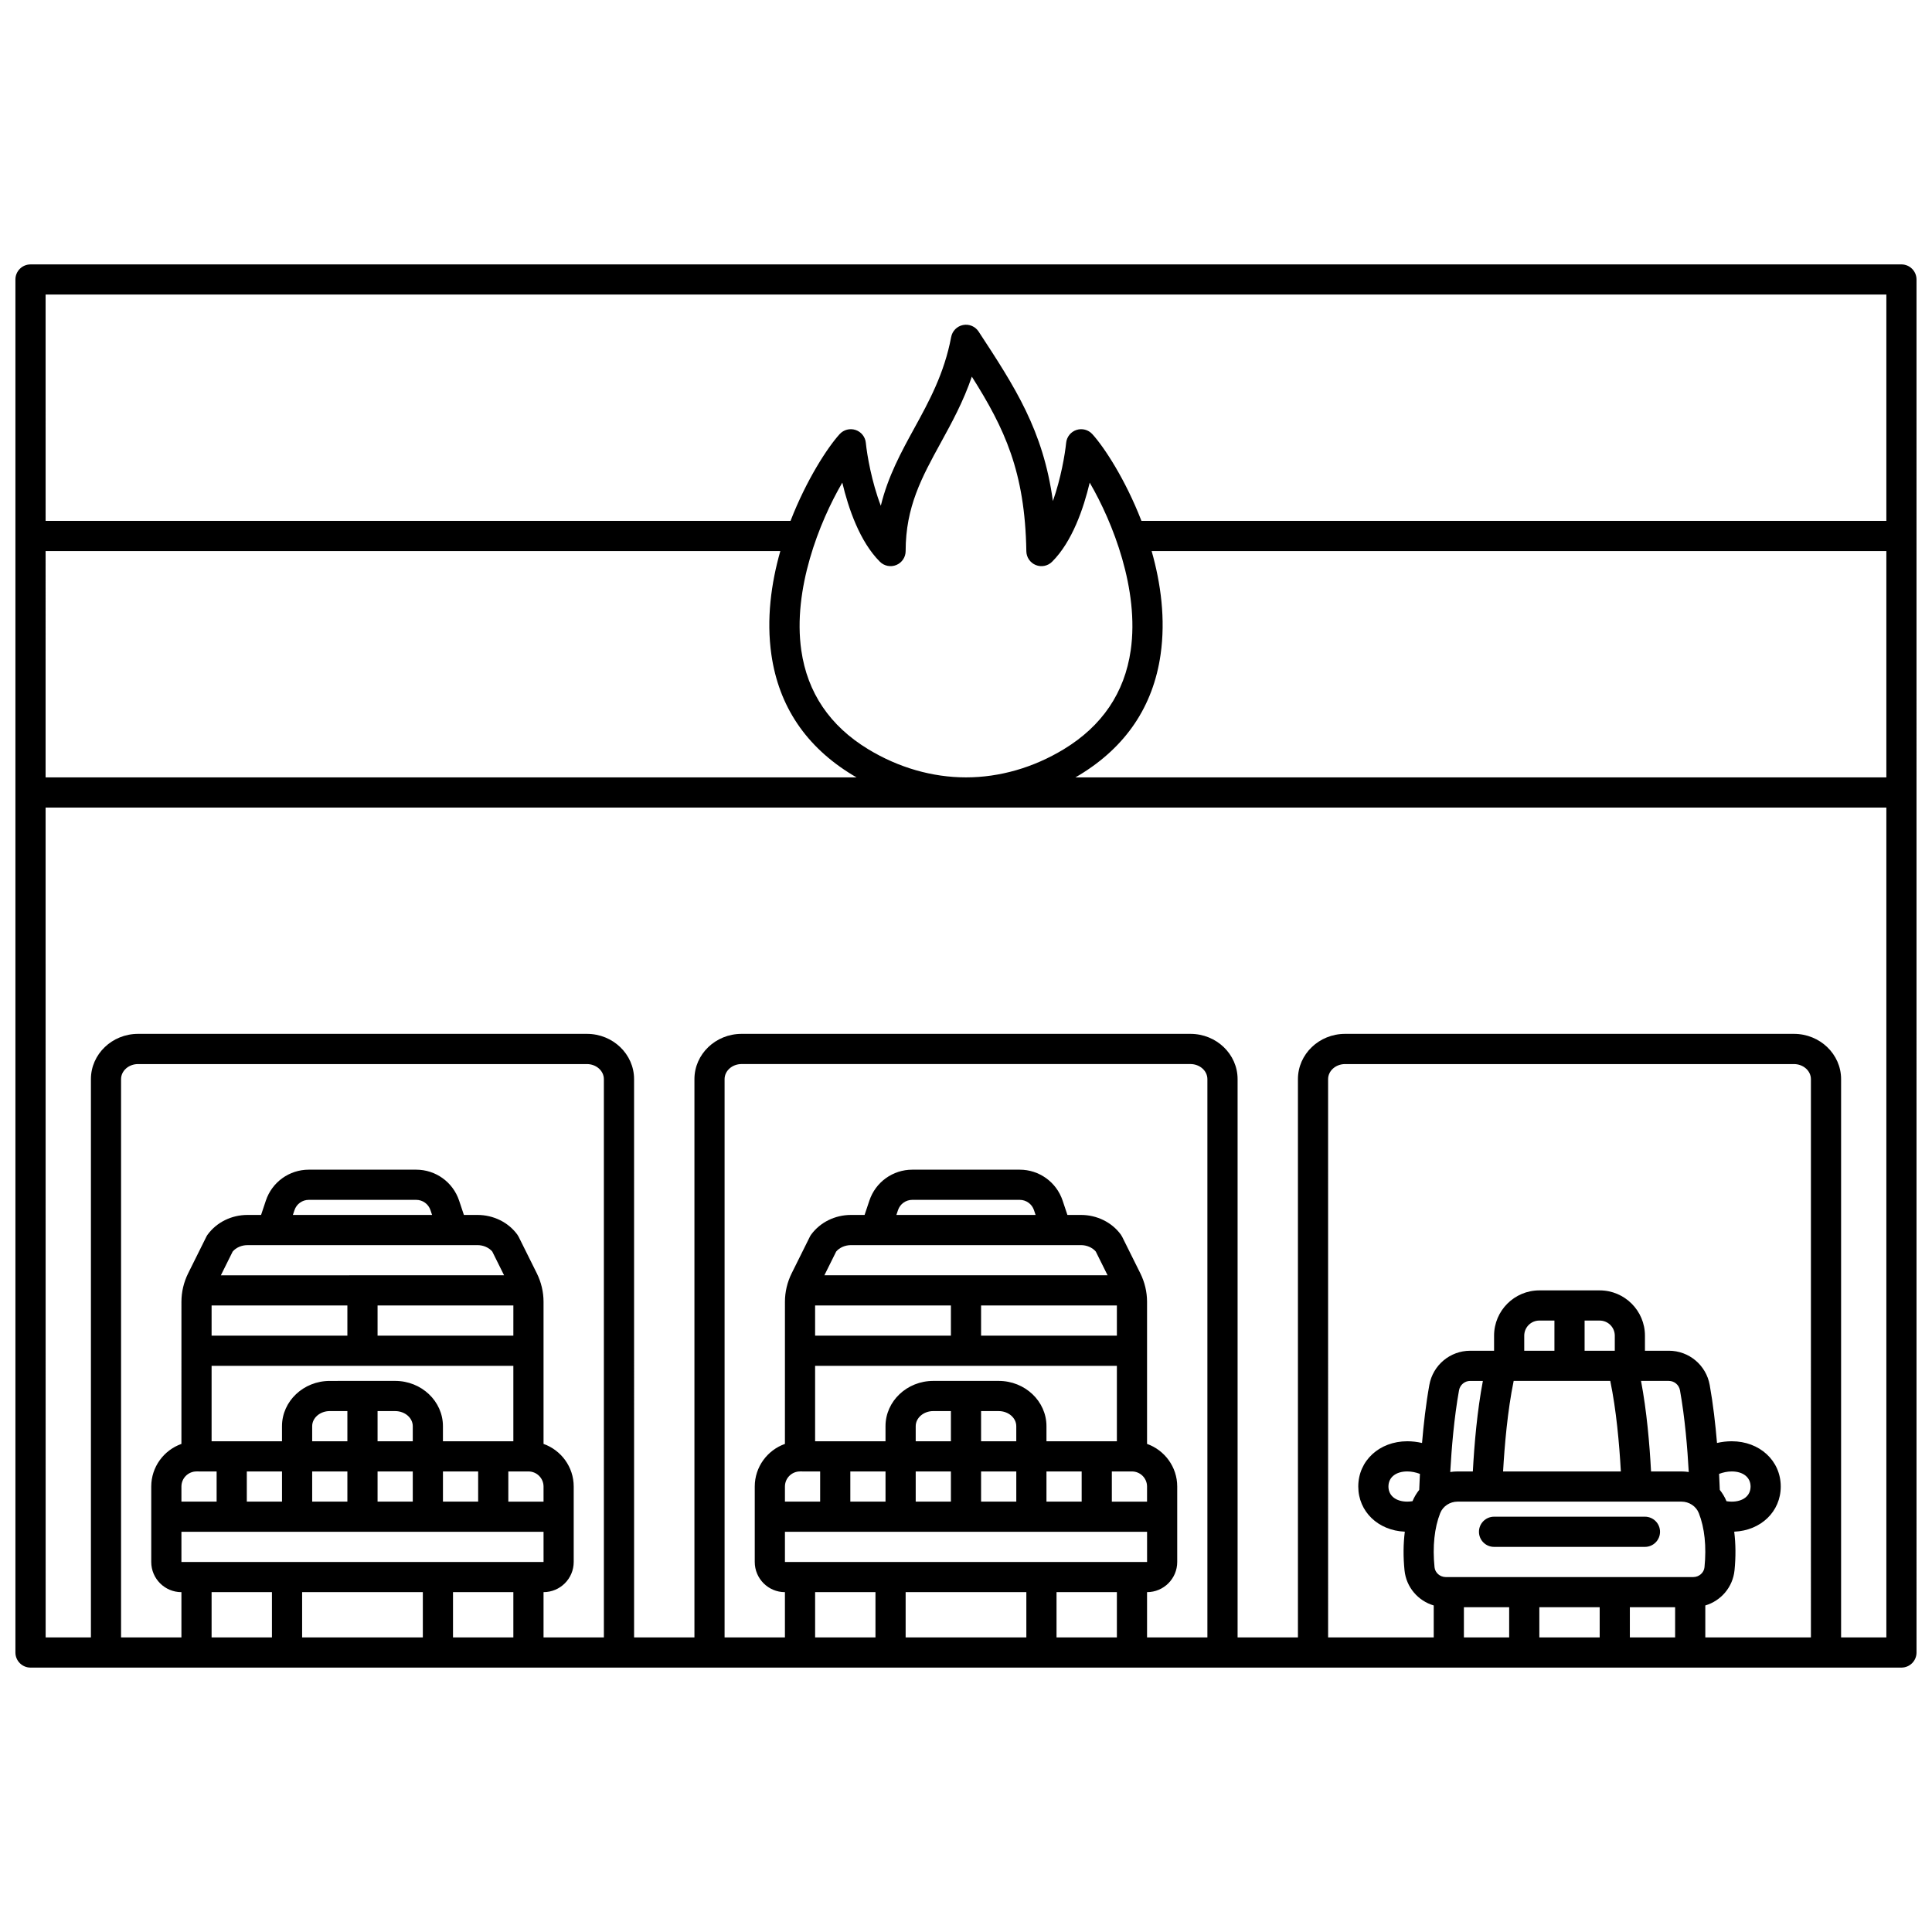 <?xml version="1.0" encoding="UTF-8"?>
<!-- Uploaded to: SVG Repo, www.svgrepo.com, Generator: SVG Repo Mixer Tools -->
<svg width="800px" height="800px" version="1.1" viewBox="144 144 512 512" xmlns="http://www.w3.org/2000/svg">
 <defs>
  <clipPath id="a">
   <path d="m148.09 214h503.81v372h-503.81z"/>
  </clipPath>
 </defs>
 <g clip-path="url(#a)">
  <path d="m152.09 585.93h495.81c2.207 0 4-1.789 4-4l-0.004-363.86c0-2.207-1.789-4-4-4l-495.81 0.004c-2.211 0-4 1.789-4 3.996v363.86c0 2.207 1.789 4 4 4zm118.45-111.96c1.547 0 3.019 0.648 3.918 1.703l3.129 6.293-75.055 0.004 3.129-6.293c0.898-1.059 2.371-1.703 3.918-1.703zm-48.922-7.996 0.422-1.266c0.543-1.637 2.07-2.734 3.793-2.734h28.457c1.723 0 3.25 1.098 3.793 2.734l0.422 1.266zm58.426 31.988h-35.984v-7.996h35.988zm4 35.988c2.207 0 4 1.793 4 4v4h-9.332v-7.996zm-47.984-43.984v7.996h-35.984v-7.996zm43.984 15.992v19.992h-18.66v-4c0-6.613-5.68-11.996-12.664-11.996l-17.324 0.004c-6.981 0-12.664 5.383-12.664 11.996v4l-18.656-0.004v-19.992zm-9.328 27.992v7.996h-9.328v-7.996zm-26.656-8v-7.996h4.664c2.57 0 4.664 1.793 4.664 4v4zm9.328 8v7.996h-9.328v-7.996zm-26.656-8v-4c0-2.207 2.094-4 4.664-4l4.664 0.004v7.996zm9.328 8v7.996h-9.328v-7.996zm-17.324 0v7.996h-9.328v-7.996zm-17.328 0v7.996h-9.328v-4c0-2.207 1.793-4 4-4zm86.637 15.992 0.004 7.996h-95.969v-7.996zm-71.977 27.988h-15.992v-11.996h15.992zm39.988 0h-31.988v-11.996h31.988zm23.988 0h-15.992v-11.996h15.992zm23.992 0h-15.992v-11.996c4.41 0 7.996-3.586 7.996-7.996v-19.992c0-5.211-3.348-9.645-7.996-11.297v-37.668c0-2.59-0.617-5.199-1.785-7.547l-4.816-9.684c-0.102-0.203-0.223-0.398-0.355-0.582-2.387-3.254-6.328-5.195-10.543-5.195h-3.606l-1.266-3.793c-1.637-4.906-6.207-8.203-11.379-8.203h-28.461c-5.172 0-9.746 3.297-11.379 8.203l-1.266 3.793h-3.606c-4.215 0-8.156 1.941-10.543 5.195-0.137 0.184-0.254 0.379-0.355 0.582l-4.816 9.684c-1.168 2.348-1.785 4.961-1.785 7.547l-0.004 37.672c-4.652 1.652-7.996 6.086-7.996 11.297v19.992c0 4.41 3.586 7.996 7.996 7.996v11.996l-15.996-0.004v-147.94c0-2.207 2.019-4 4.5-4h118.95c2.481 0 4.5 1.793 4.5 4zm126.44-103.96c1.547 0 3.019 0.648 3.918 1.703l3.129 6.293h-75.055l3.129-6.293c0.898-1.059 2.371-1.703 3.918-1.703zm-48.922-7.996 0.422-1.266c0.543-1.637 2.07-2.734 3.793-2.734h28.457c1.723 0 3.25 1.098 3.793 2.734l0.422 1.266zm58.43 31.988h-35.988v-7.996h35.988zm3.996 35.988c2.207 0 4 1.793 4 4v4h-9.332v-7.996zm-47.98-43.984v7.996h-35.988v-7.996zm43.984 15.992v19.992h-18.66v-4c0-6.613-5.68-11.996-12.664-11.996h-17.328c-6.981 0-12.664 5.383-12.664 11.996v4h-18.656v-19.992zm-9.332 27.992v7.996h-9.328v-7.996zm-26.656-8v-7.996h4.664c2.57 0 4.664 1.793 4.664 4v4zm9.332 8v7.996h-9.332v-7.996zm-26.656-8v-4c0-2.207 2.094-4 4.664-4l4.664 0.004v7.996zm9.328 8v7.996h-9.328v-7.996zm-17.328 0v7.996h-9.328v-7.996zm-17.324 0v7.996h-9.332v-4c0-2.207 1.793-4 4-4zm86.637 15.992 0.004 7.996h-95.973v-7.996zm-71.977 27.988h-15.992v-11.996h15.992zm39.984 0h-31.988v-11.996h31.988zm23.992 0h-15.992v-11.996h15.992zm23.988 0h-15.992v-11.996c4.41 0 7.996-3.586 7.996-7.996v-19.992c0-5.211-3.348-9.645-7.996-11.297v-37.668c0-2.59-0.617-5.199-1.785-7.547l-4.816-9.684c-0.102-0.203-0.223-0.398-0.355-0.582-2.387-3.254-6.328-5.195-10.543-5.195h-3.606l-1.266-3.793c-1.637-4.906-6.207-8.203-11.379-8.203h-28.457c-5.172 0-9.746 3.297-11.379 8.203l-1.27 3.793h-3.606c-4.215 0-8.156 1.941-10.543 5.195-0.137 0.184-0.254 0.379-0.355 0.582l-4.816 9.684c-1.168 2.348-1.785 4.961-1.785 7.547l-0.004 37.672c-4.652 1.652-7.996 6.086-7.996 11.297v19.992c0 4.41 3.586 7.996 7.996 7.996v11.996h-15.992v-147.95c0-2.207 2.019-4 4.5-4h118.95c2.481 0 4.5 1.793 4.5 4zm79.973 0h-11.996v-7.996h11.996zm23.988 0h-15.992v-7.996h15.992zm19.992 0h-11.996v-7.996h11.996zm7.781-18.586c-0.145 1.457-1.453 2.594-2.973 2.594h-65.594c-1.52 0-2.828-1.141-2.973-2.598-0.555-5.5-0.035-10.461 1.504-14.352 0.719-1.82 2.57-3.043 4.606-3.043h59.32c2.035 0 3.887 1.223 4.606 3.043 1.539 3.891 2.059 8.855 1.504 14.355zm-67.375-25.246c0.348-6.277 1.02-14.383 2.324-21.648 0.262-1.445 1.504-2.492 2.957-2.492h3.367c-1.5 7.871-2.269 16.703-2.66 23.992h-4.047c-0.652 0-1.301 0.051-1.941 0.148zm42.406-24.141c1.586 7.633 2.394 16.574 2.805 23.992h-31.207c0.379-6.758 1.172-16.09 2.805-23.992zm-22.797-7.996v-4c0-2.207 1.793-4 4-4h4v7.996zm15.996 0v-7.996h4c2.207 0 4 1.793 4 4v4zm14.953 7.996h7.367c1.453 0 2.699 1.047 2.957 2.492 1.309 7.266 1.98 15.375 2.324 21.648-0.641-0.098-1.289-0.148-1.945-0.148h-8.047c-0.387-7.293-1.156-16.121-2.656-23.992zm45.023 67.973h-27.988v-8.465c4.156-1.238 7.289-4.836 7.742-9.324 0.359-3.59 0.32-7.027-0.082-10.23 7.07-0.297 12.332-5.332 12.332-11.965 0-6.84-5.586-11.996-12.996-11.996-1.301 0-2.613 0.156-3.898 0.453-0.418-4.957-1.031-10.34-1.934-15.375-0.945-5.258-5.5-9.07-10.828-9.07l-6.332 0.004v-4c0-6.613-5.383-11.996-11.996-11.996h-15.992c-6.613 0-11.996 5.383-11.996 11.996v4h-6.328c-5.328 0-9.883 3.816-10.828 9.07-0.906 5.031-1.516 10.418-1.934 15.375-1.285-0.297-2.602-0.457-3.902-0.457-7.406 0-12.996 5.156-12.996 11.996 0 6.633 5.262 11.668 12.336 11.965-0.406 3.203-0.445 6.641-0.082 10.23 0.453 4.492 3.582 8.09 7.742 9.324v8.465h-27.988l-0.004-147.94c0-2.207 2.019-4 4.5-4h118.95c2.481 0 4.5 1.793 4.5 4zm-24.336-43.336c1.066-0.402 2.223-0.645 3.344-0.645 3.035 0 5 1.57 5 4 0 2.43-1.961 4-5 4-0.449 0-0.914-0.043-1.379-0.113-0.453-1.09-1.055-2.094-1.777-2.996-0.047-1.27-0.105-2.691-0.188-4.246zm-79.281 0c-0.082 1.555-0.141 2.977-0.188 4.238-0.723 0.902-1.324 1.91-1.777 2.996-0.465 0.074-0.93 0.117-1.379 0.117-3.035 0-5-1.57-5-4 0-2.43 1.961-4 5-4 1.125 0.004 2.277 0.246 3.344 0.648zm123.61-184.58h-214.91c0.355-0.207 0.711-0.406 1.062-0.621 12.301-7.465 19.539-18.203 21.508-31.914 1.348-9.379 0.074-18.863-2.371-27.445l194.71 0.004zm-218-7.453c-8.035 4.875-16.996 7.453-25.906 7.453s-17.871-2.578-25.91-7.457c-10.16-6.164-16.125-14.984-17.738-26.211-2.305-16.059 4.731-33.926 10.867-44.441 1.625 6.832 4.633 15.648 9.969 20.965 1.145 1.141 2.863 1.477 4.356 0.859 1.488-0.617 2.461-2.074 2.461-3.691 0-11.723 4.305-19.578 9.289-28.672 2.961-5.402 5.996-10.938 8.254-17.555 8.621 13.645 14.102 25.137 14.445 46.289 0.027 1.605 1.008 3.039 2.496 3.641 1.488 0.605 3.191 0.262 4.328-0.871 5.336-5.316 8.344-14.133 9.969-20.965 6.133 10.516 13.172 28.383 10.867 44.441-1.617 11.23-7.586 20.051-17.746 26.215zm-269.82-120.5h487.82v59.977h-197.41c-4.258-10.98-9.891-19.566-13.023-22.996-1.062-1.164-2.711-1.594-4.207-1.098-1.496 0.496-2.562 1.828-2.723 3.394-0.309 3.043-1.387 9.457-3.512 15.445-2.574-18.77-10.027-30.16-19.688-44.918-0.895-1.363-2.523-2.051-4.125-1.73-1.602 0.316-2.848 1.578-3.148 3.18-1.832 9.695-5.875 17.074-9.789 24.207-3.441 6.277-6.961 12.699-8.855 20.508-2.434-6.324-3.644-13.434-3.973-16.688-0.156-1.57-1.223-2.902-2.719-3.398-1.5-0.496-3.148-0.066-4.211 1.098-3.133 3.43-8.766 12.016-13.023 22.996h-197.41zm0 67.973h194.71c-2.445 8.578-3.719 18.062-2.371 27.445 1.969 13.711 9.203 24.449 21.508 31.914 0.352 0.215 0.707 0.414 1.062 0.621l-214.91-0.004zm0 67.977h487.82v219.92h-11.996v-147.95c0-6.613-5.606-11.996-12.496-11.996h-118.95c-6.891 0-12.496 5.383-12.496 11.996v147.95h-15.992v-147.95c0-6.613-5.606-11.996-12.496-11.996h-118.95c-6.891 0-12.496 5.383-12.496 11.996v147.95h-15.992l-0.004-147.95c0-6.613-5.606-11.996-12.496-11.996h-118.95c-6.891 0-12.496 5.383-12.496 11.996v147.95l-11.996-0.004zm427.84 191.93c0 2.207-1.789 4-4 4h-39.984c-2.207 0-4-1.789-4-4 0-2.207 1.789-4 4-4h39.984c2.207 0 4 1.793 4 4z"/>
 </g>
</svg>